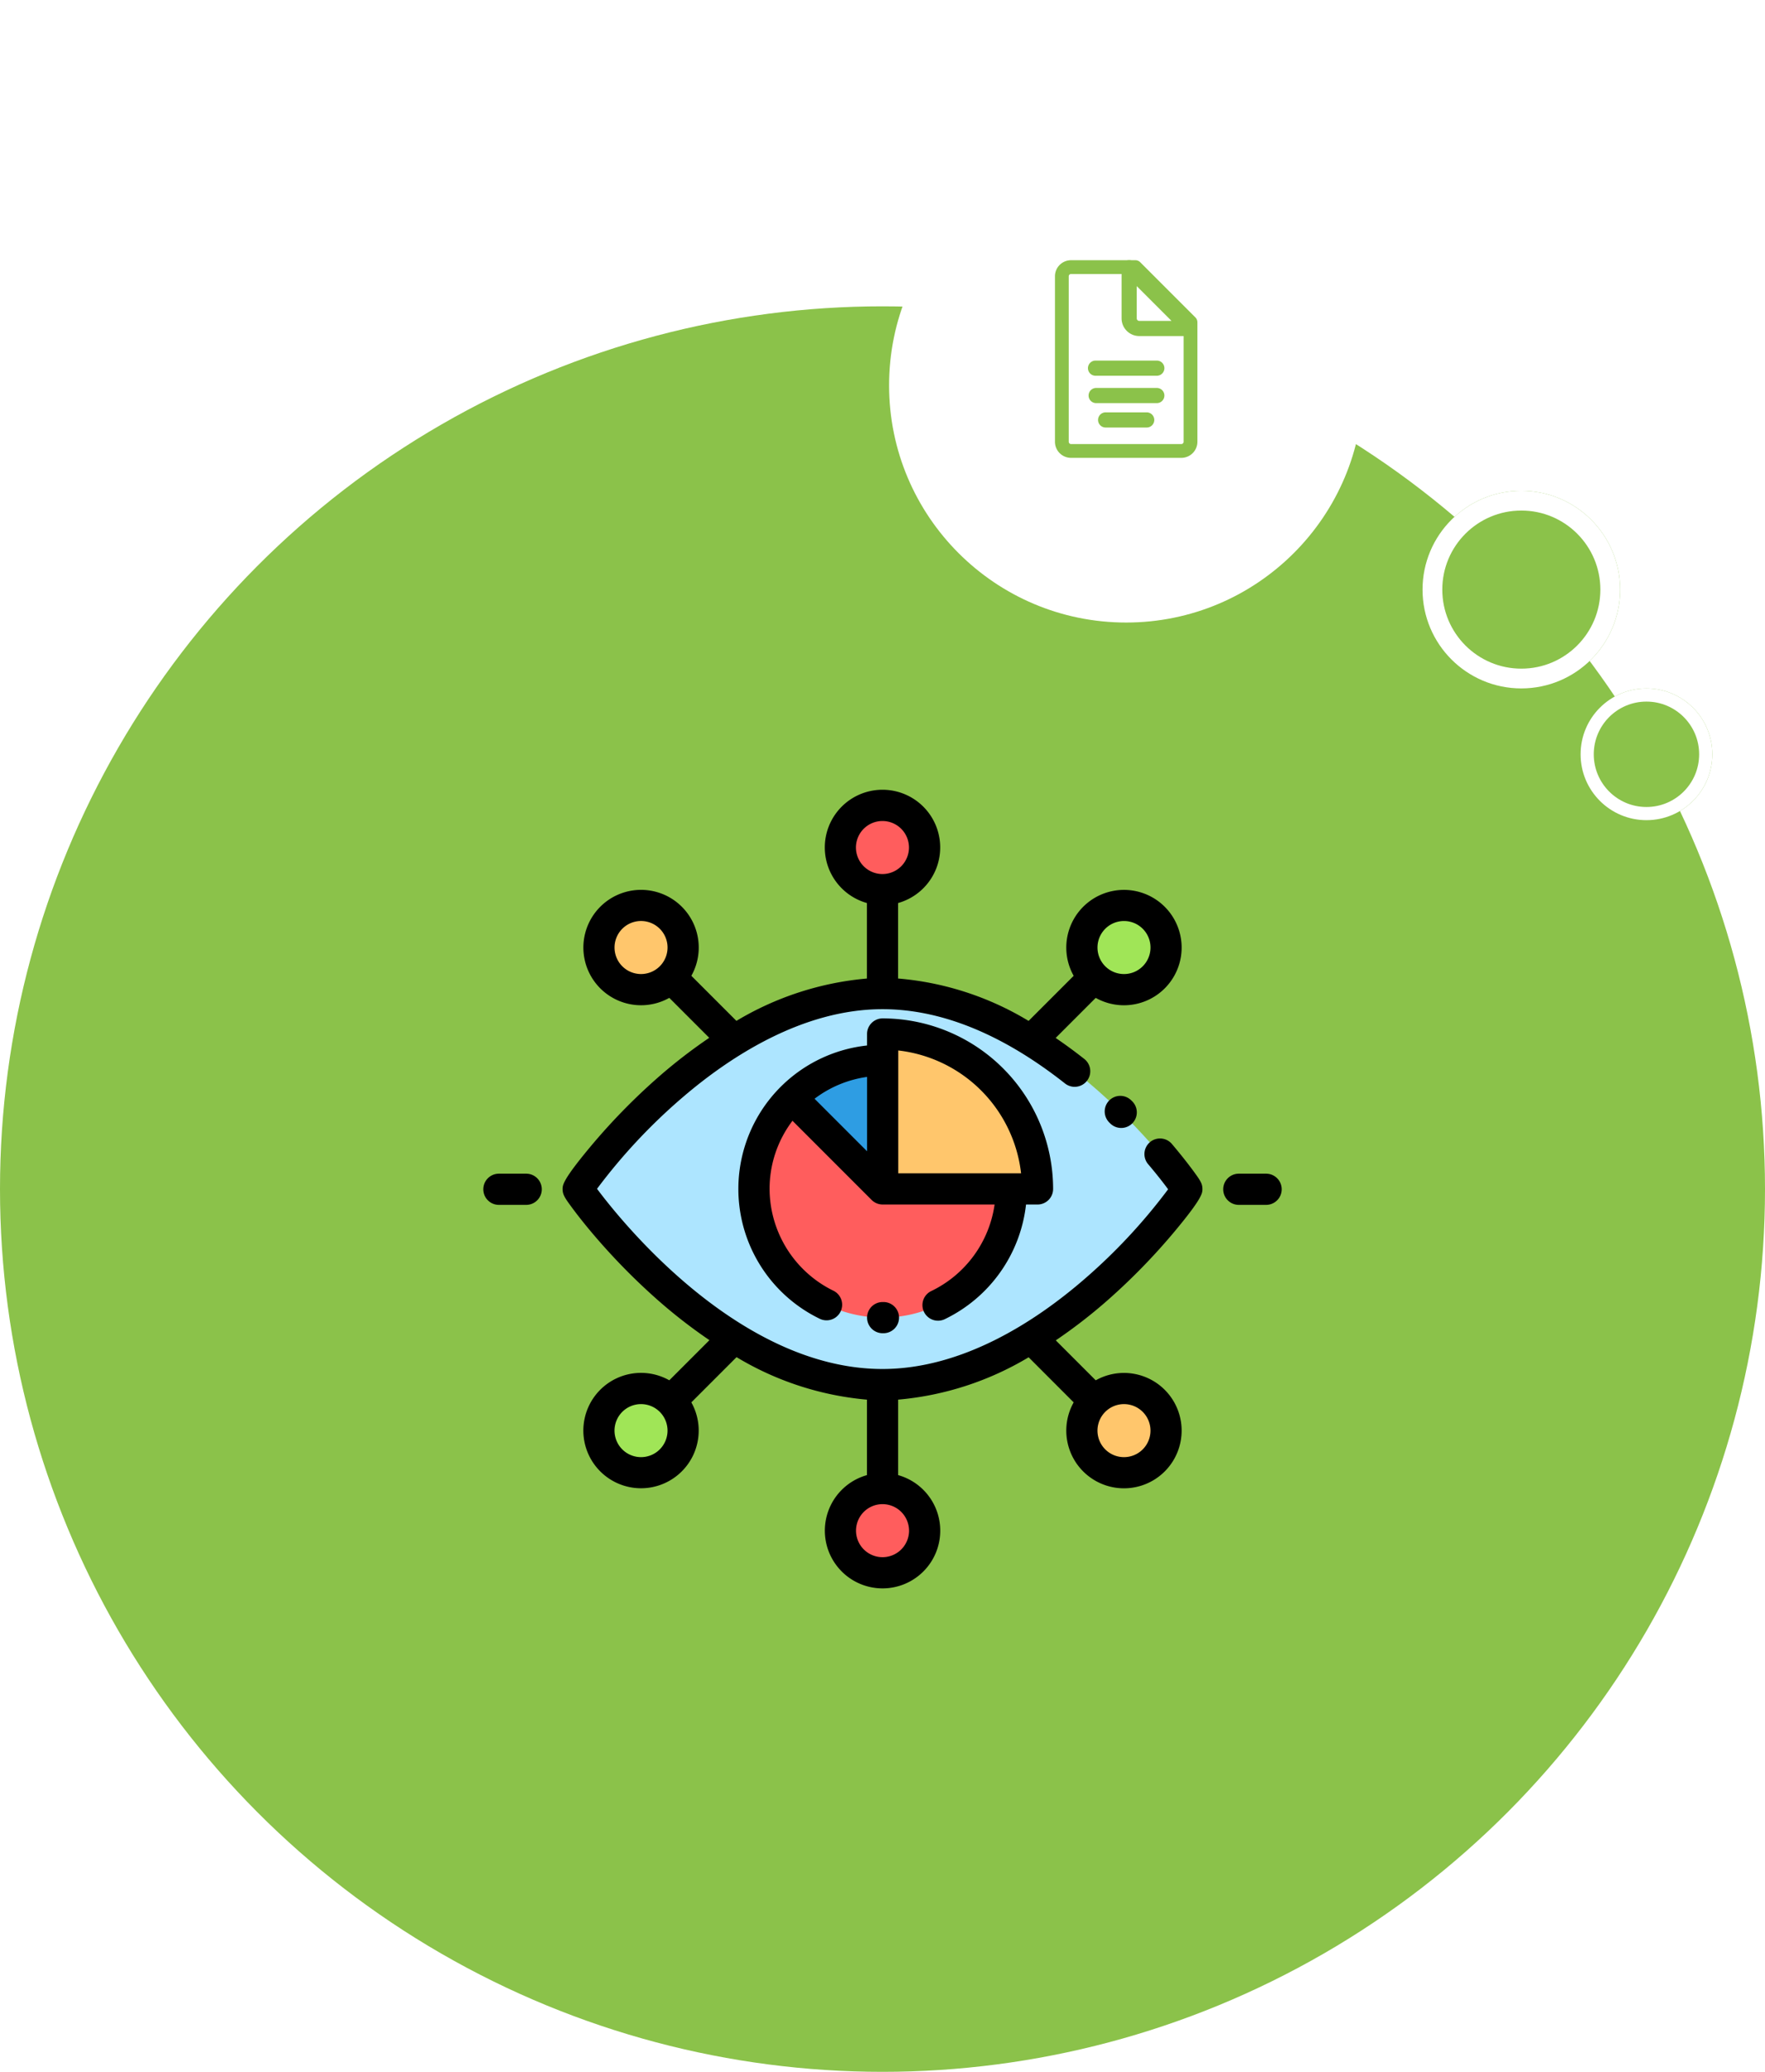 <svg xmlns="http://www.w3.org/2000/svg" xmlns:xlink="http://www.w3.org/1999/xlink" width="268" height="314.5" viewBox="0 0 268 314.5">
  <defs>
    <filter id="Ellipse_42" x="112.5" y="0" width="117" height="117" filterUnits="userSpaceOnUse">
      <feOffset dy="3" input="SourceAlpha"/>
      <feGaussianBlur stdDeviation="7.5" result="blur"/>
      <feFlood flood-opacity="0.161"/>
      <feComposite operator="in" in2="blur"/>
      <feComposite in="SourceGraphic"/>
    </filter>
  </defs>
  <g id="Group_8497" data-name="Group 8497" transform="translate(-205 -4991.5)">
    <circle id="Ellipse_29" data-name="Ellipse 29" cx="134" cy="134" r="134" transform="translate(205 5038)" fill="#8bc24a"/>
    <g id="visibility" transform="translate(278.386 5111.378)">
      <circle id="Ellipse_30" data-name="Ellipse 30" cx="6.418" cy="6.418" r="6.418" transform="translate(54.093 2.76)" fill="#ff5d5d"/>
      <circle id="Ellipse_31" data-name="Ellipse 31" cx="6.393" cy="6.393" r="6.393" transform="translate(90.889 17.561)" fill="#a0e557"/>
      <circle id="Ellipse_32" data-name="Ellipse 32" cx="6.393" cy="6.393" r="6.393" transform="translate(17.555 17.561)" fill="#ffc66c"/>
      <circle id="Ellipse_33" data-name="Ellipse 33" cx="6.393" cy="6.393" r="6.393" transform="translate(54.224 106.08)" fill="#ff5d5d"/>
      <circle id="Ellipse_34" data-name="Ellipse 34" cx="6.393" cy="6.393" r="6.393" transform="translate(17.555 90.896)" fill="#a0e557"/>
      <circle id="Ellipse_35" data-name="Ellipse 35" cx="6.393" cy="6.393" r="6.393" transform="translate(90.889 90.896)" fill="#ffc66c"/>
      <path id="Path_20559" data-name="Path 20559" d="M153.27,160.343c0,.555-20.689,29.676-46.2,29.676s-46.2-29.307-46.2-29.676c0-.555,20.689-29.676,46.2-29.676S153.27,159.974,153.27,160.343Z" transform="translate(-46.451 -99.721)" fill="#ade5ff"/>
      <path id="Path_20560" data-name="Path 20560" d="M193.137,173.4a19.534,19.534,0,1,0,19.534,19.534H193.137Z" transform="translate(-132.498 -132.337)" fill="#ff5d5d"/>
      <path id="Path_20561" data-name="Path 20561" d="M211.578,192.935V173.4a19.473,19.473,0,0,0-13.812,5.721Z" transform="translate(-150.94 -132.337)" fill="#2e9de3"/>
      <path id="Path_20562" data-name="Path 20562" d="M256.1,156.579V180.1h23.517A23.517,23.517,0,0,0,256.1,156.579Z" transform="translate(-195.462 -119.498)" fill="#ffc66c"/>
      <path id="Path_20563" data-name="Path 20563" d="M399.166,196.949a2.368,2.368,0,0,0,.038,3.348l.12.118a2.368,2.368,0,1,0,3.315-3.382l-.125-.122A2.367,2.367,0,0,0,399.166,196.949Z" transform="translate(-304.138 -149.765)"/>
      <path id="Path_20564" data-name="Path 20564" d="M133.667,77.446a95.569,95.569,0,0,0,10.159-10.439c4.18-5.019,4.18-5.777,4.18-6.386,0-.821-.268-1.26-1.517-2.944-.616-.831-1.655-2.179-3.1-3.887a2.368,2.368,0,1,0-3.612,3.063c1.351,1.593,2.378,2.92,3.023,3.8a86.2,86.2,0,0,1-13.044,13.924c-7.111,6.093-18.143,13.356-30.319,13.356-21.614,0-39.5-22.19-43.351-27.352A86.251,86.251,0,0,1,69.114,46.67c7.111-6.093,18.143-13.357,30.319-13.357,8.907,0,18.24,3.8,27.739,11.3a2.368,2.368,0,0,0,2.934-3.717q-2.191-1.729-4.38-3.215l6.083-6.083a8.757,8.757,0,1,0-3.349-3.349l-6.845,6.845A45.53,45.53,0,0,0,101.8,28.658V17.2a8.761,8.761,0,1,0-4.736,0V28.66a46.383,46.383,0,0,0-19.814,6.428l-6.842-6.842a8.758,8.758,0,1,0-3.349,3.349l6.065,6.065A78.94,78.94,0,0,0,65.2,43.8,95.567,95.567,0,0,0,55.04,54.236c-4.179,5.019-4.179,5.777-4.179,6.386,0,.842.336,1.339,1.4,2.784.549.746,1.477,1.963,2.782,3.526A97.6,97.6,0,0,0,65.2,77.374a79.281,79.281,0,0,0,7.954,6.181l-6.093,6.093A8.757,8.757,0,1,0,70.406,93l6.865-6.865a46.248,46.248,0,0,0,19.8,6.451V104.04a8.761,8.761,0,1,0,4.736,0V92.583a46.383,46.383,0,0,0,19.814-6.428L128.46,93a8.757,8.757,0,1,0,3.349-3.349l-6.065-6.065A78.907,78.907,0,0,0,133.667,77.446Zm-.413-56.337a4.025,4.025,0,0,1,5.693,0h0a4.025,4.025,0,0,1-5.692,5.693h0a4.025,4.025,0,0,1,0-5.692ZM59.921,26.8a4.03,4.03,0,0,1,0-5.692h0A4.025,4.025,0,0,1,65.614,26.8h0a4.025,4.025,0,0,1-5.692,0ZM95.4,8.77A4.025,4.025,0,1,1,99.43,12.8,4.03,4.03,0,0,1,95.4,8.77ZM65.613,100.134a4.025,4.025,0,0,1-5.693,0h0a4.025,4.025,0,0,1,5.692-5.693h0a4.025,4.025,0,0,1,0,5.692Zm73.333-5.692a4.03,4.03,0,0,1,0,5.692h0a4.025,4.025,0,0,1-5.693-5.692h0a4.025,4.025,0,0,1,5.692,0Zm-35.484,18.031a4.025,4.025,0,1,1-4.025-4.025A4.03,4.03,0,0,1,103.461,112.473Z" transform="translate(-38.818)"/>
      <path id="Path_20565" data-name="Path 20565" d="M248.576,328.4h-.107a2.368,2.368,0,0,0,0,4.736h.121a2.368,2.368,0,0,0-.007-4.736Z" transform="translate(-187.83 -250.633)"/>
      <path id="Path_20566" data-name="Path 20566" d="M192.923,187.948a2.368,2.368,0,1,0,2.049,4.269,22.048,22.048,0,0,0,12.3-17.386h1.746a2.368,2.368,0,0,0,2.368-2.368A25.914,25.914,0,0,0,185.5,146.579a2.368,2.368,0,0,0-2.368,2.368v1.744a21.9,21.9,0,0,0-7.148,41.5,2.368,2.368,0,0,0,2.06-4.264,17.275,17.275,0,0,1-9.71-15.467,17.074,17.074,0,0,1,3.477-10.34l12.015,12.015h0a2.361,2.361,0,0,0,1.674.693h17A17.286,17.286,0,0,1,192.923,187.948Zm-9.787-21.2-7.973-7.973a17.077,17.077,0,0,1,7.973-3.314Zm4.736,3.348V151.446A21.189,21.189,0,0,1,206.521,170.1Z" transform="translate(-124.865 -111.866)"/>
      <path id="Path_20567" data-name="Path 20567" d="M481.011,246.127h-4.144a2.368,2.368,0,0,0,0,4.736h4.144a2.368,2.368,0,0,0,0-4.736Z" transform="translate(-362.15 -187.843)"/>
      <path id="Path_20568" data-name="Path 20568" d="M6.511,246.127H2.368a2.368,2.368,0,1,0,0,4.736H6.511a2.368,2.368,0,1,0,0-4.736Z" transform="translate(0 -187.843)"/>
    </g>
    <g id="Group_8523" data-name="Group 8523" transform="translate(85 -69)">
      <g id="Group_8510" data-name="Group 8510" transform="translate(65 3)">
        <g transform="matrix(1, 0, 0, 1, 55, 5057.5)" filter="url(#Ellipse_42)">
          <circle id="Ellipse_42-2" data-name="Ellipse 42" cx="36" cy="36" r="36" transform="translate(135 19.5)" fill="#fff"/>
        </g>
        <g id="Icon" transform="translate(210.936 5095.751)">
          <path id="Path_19949" data-name="Path 19949" d="M23.436,31.25a2.441,2.441,0,0,0,2.442-2.442V10.669a1.042,1.042,0,0,0-.307-.74L17.2,1.557a1.042,1.042,0,0,0-.74-.307H6.692A2.441,2.441,0,0,0,4.25,3.692V28.808A2.441,2.441,0,0,0,6.692,31.25Zm0-2.093H6.692a.349.349,0,0,1-.349-.349V3.692a.349.349,0,0,1,.349-.349h9.333l7.76,7.76V28.808A.349.349,0,0,1,23.436,29.157Z" transform="translate(0 0)" fill="#8bc24a" fill-rule="evenodd"/>
          <path id="Path_19950" data-name="Path 19950" d="M14.936,12.761H22.61a1.15,1.15,0,0,0,.813-1.965L14.215,1.588A1.15,1.15,0,0,0,12.25,2.4v7.674A2.685,2.685,0,0,0,14.936,12.761Zm0-2.3a.384.384,0,0,1-.384-.384V5.181l5.278,5.278Z" transform="translate(2.117 0)" fill="#8bc24a" fill-rule="evenodd"/>
          <path id="Path_19951" data-name="Path 19951" d="M10.4,20.552H16.54a1.151,1.151,0,1,0,0-2.3H10.4a1.151,1.151,0,1,0,0,2.3Z" transform="translate(1.593 6.093)" fill="#8bc24a" fill-rule="evenodd"/>
          <path id="Path_19952" data-name="Path 19952" d="M9.4,17.552H18.61a1.151,1.151,0,1,0,0-2.3H9.4a1.151,1.151,0,0,0,0,2.3Z" transform="translate(1.059 5.388)" fill="#8bc24a" fill-rule="evenodd"/>
          <path id="Path_19953" data-name="Path 19953" d="M9.4,14.552H18.61a1.151,1.151,0,1,0,0-2.3H9.4a1.151,1.151,0,1,0,0,2.3Z" transform="translate(1.059 4.234)" fill="#8bc24a" fill-rule="evenodd"/>
        </g>
      </g>
      <g id="Ellipse_43" data-name="Ellipse 43" transform="translate(336 5135)" fill="#8bc24a" stroke="#fff" stroke-width="3">
        <circle cx="15" cy="15" r="15" stroke="none"/>
        <circle cx="15" cy="15" r="13.5" fill="none"/>
      </g>
      <g id="Ellipse_46" data-name="Ellipse 46" transform="translate(360 5165)" fill="#8bc24a" stroke="#fff" stroke-width="2">
        <circle cx="10" cy="10" r="10" stroke="none"/>
        <circle cx="10" cy="10" r="9" fill="none"/>
      </g>
    </g>
  </g>
</svg>
